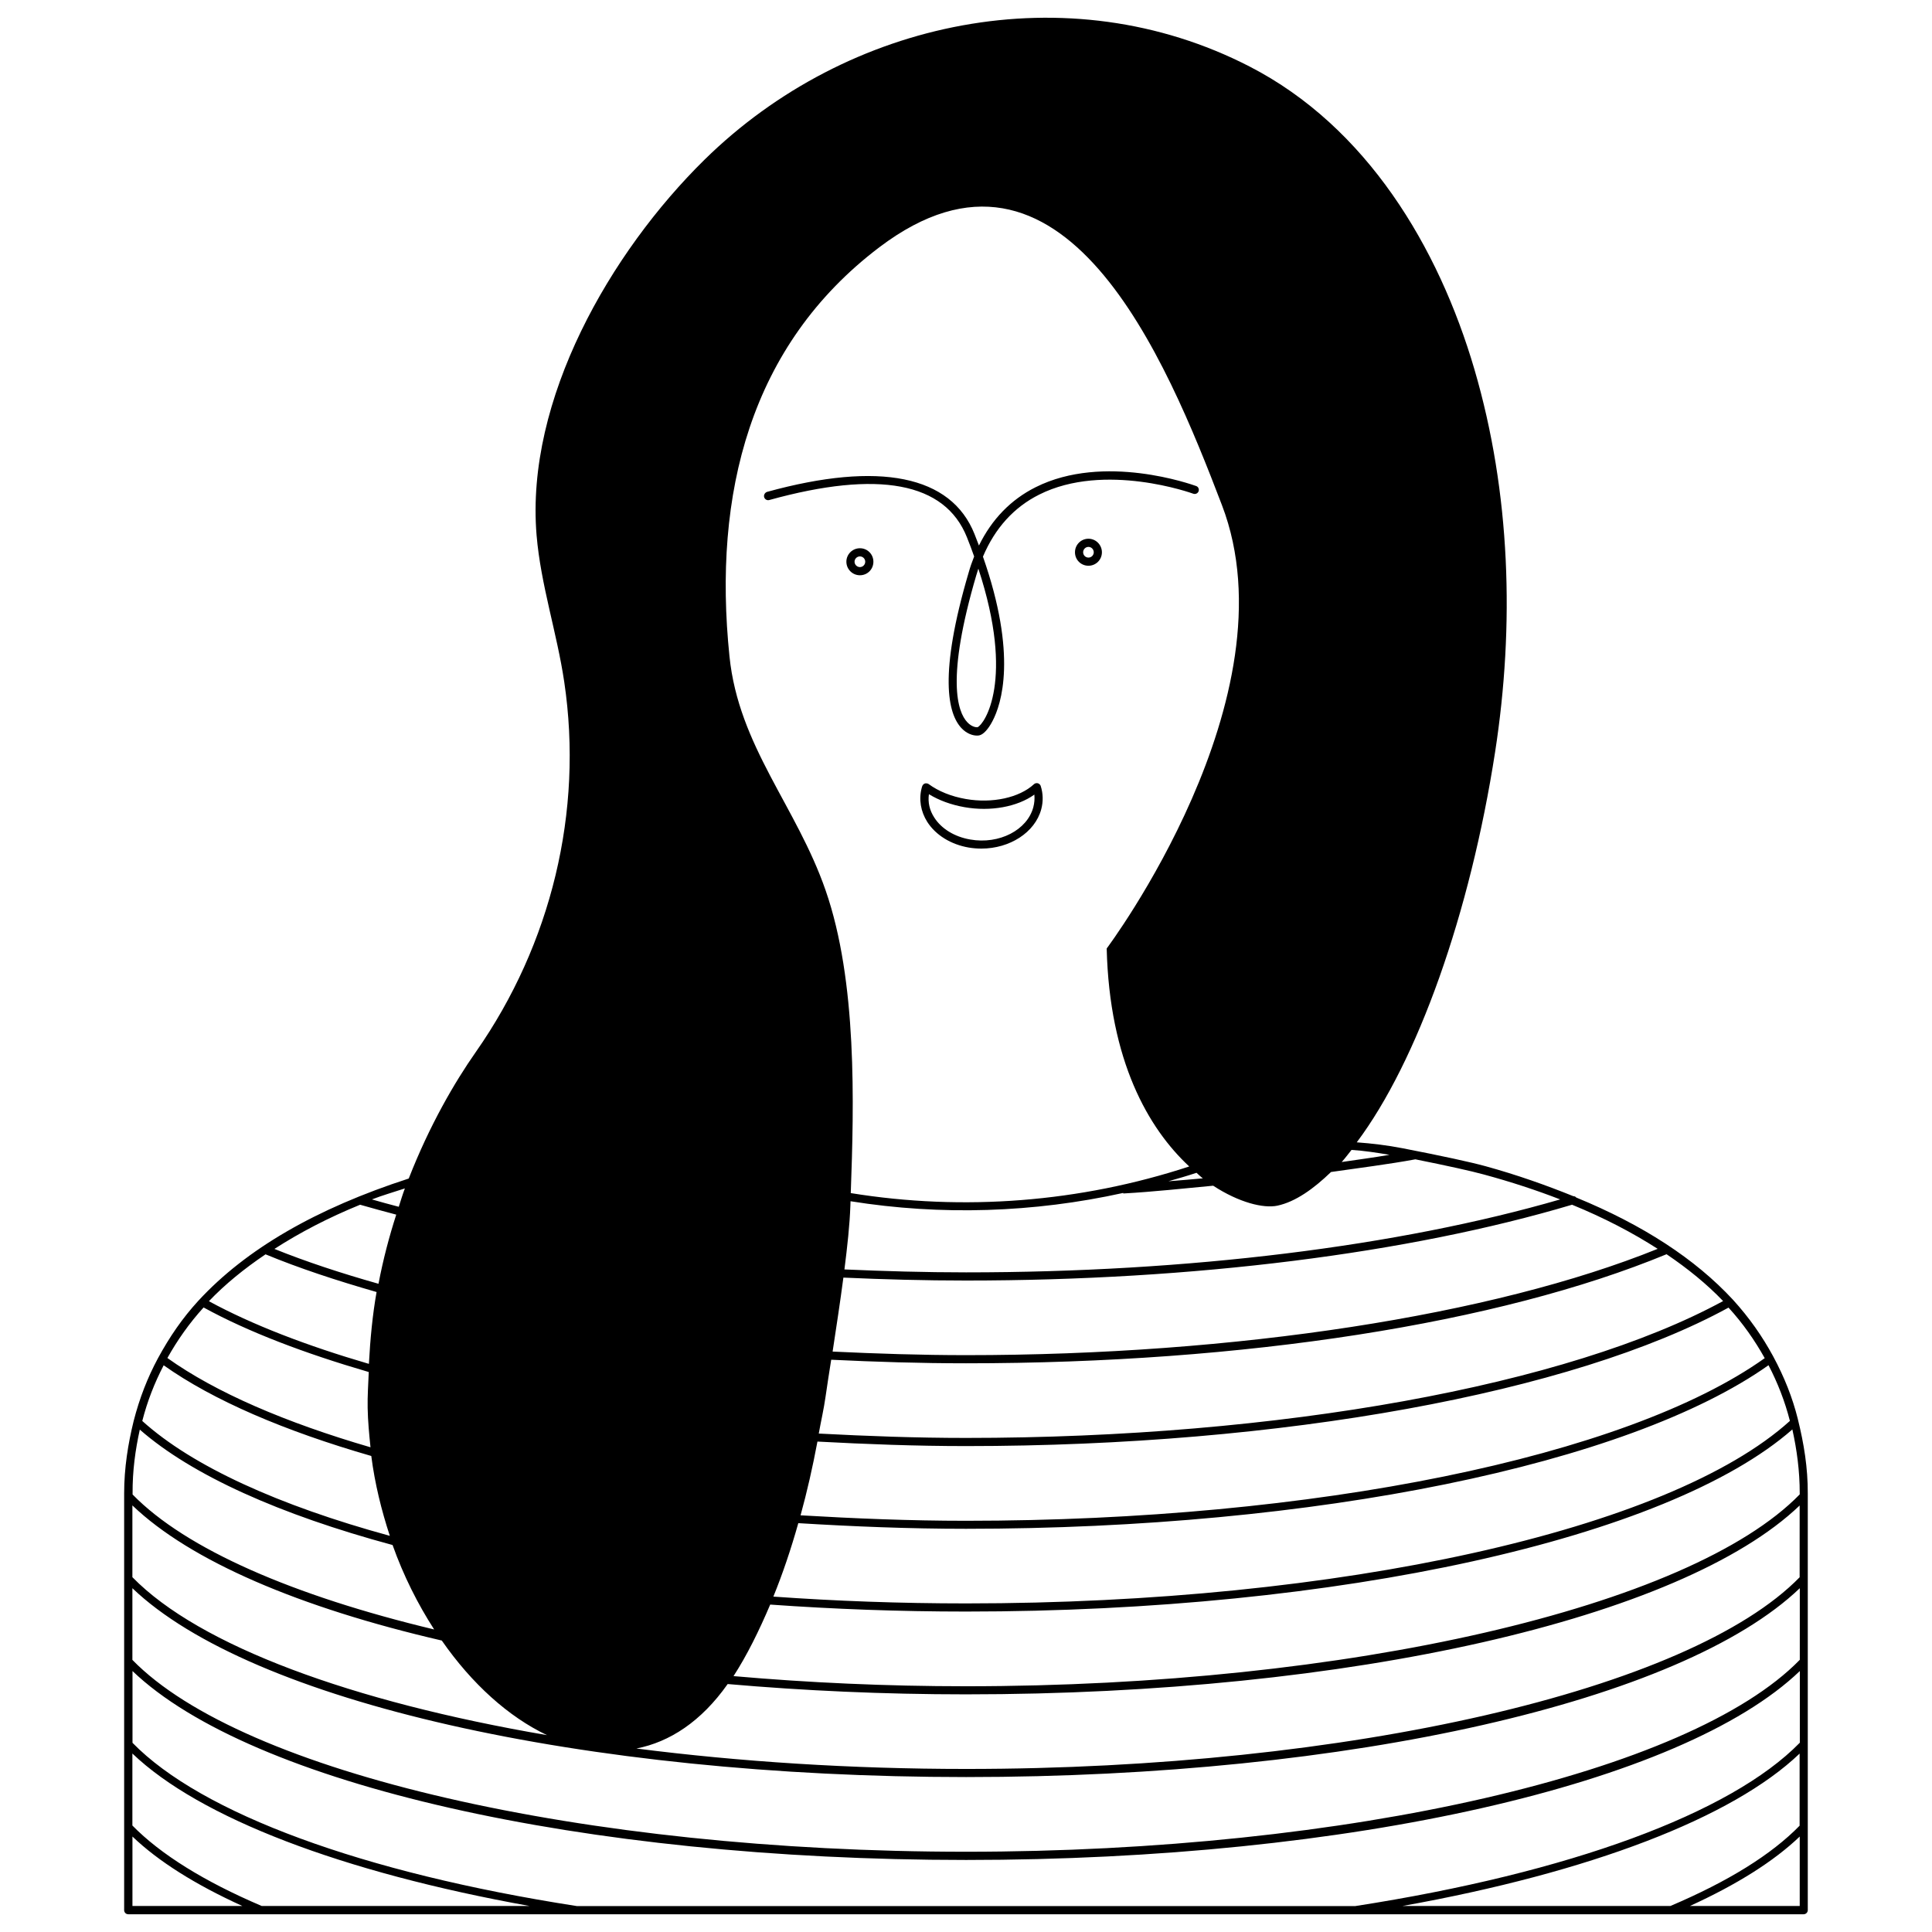 <?xml version="1.0" encoding="UTF-8"?>
<!-- Uploaded to: ICON Repo, www.svgrepo.com, Generator: ICON Repo Mixer Tools -->
<svg width="800px" height="800px" version="1.1" viewBox="144 144 512 512" xmlns="http://www.w3.org/2000/svg">
 <defs>
  <clipPath id="a">
   <path d="m176 148.09h448v503.81h-448z"/>
  </clipPath>
 </defs>
 <g clip-path="url(#a)">
  <path d="m620.44 520.03c-1.426-5.668-3.527-11-6.551-16.625-2.832-5.207-6.234-10.117-10.621-14.945-10.012-10.832-23.91-19.859-41.543-27.102-0.211-0.25-0.461-0.355-0.777-0.355-7.18-2.898-14.777-5.606-23.219-7.934-3.969-1.09-11.379-2.707-22.105-4.785-3.988-0.777-8.02-1.258-12.07-1.555 16.102-21.453 30.039-60.625 36.672-103.49 5.184-33.566 4.094-68.625-5.481-101.33-9.531-32.516-28.59-64.32-59.574-80.273-48.137-24.793-106.6-12.531-144.47 24.688-24.891 24.473-47.5 63.559-44.5 99.52 1.113 13.184 5.394 25.82 7.328 38.855 5.121 34.406-3.465 69.547-23.406 98.055-5.668 8.082-12.301 19.48-17.801 33.566-24.414 7.914-43.055 18.621-55.754 32.391-4.199 4.578-7.598 9.508-10.746 15.305-2.707 5.059-4.809 10.391-6.402 16.562-1.492 6.086-2.519 12.426-2.519 19.188v110.44c0 0.609 0.484 1.09 1.09 1.09h444c0.586 0 1.09-0.484 1.09-1.09v-110.44c0.02-6.805-1.008-13.145-2.644-19.734zm0.504 107.77c-7.473 7.684-18.996 14.82-34.281 21.309h-71.016c49.688-8.902 87.453-23.344 105.27-40.391v19.082zm0-21.938c-18.262 18.703-61.086 34.469-117.77 43.266h-206.31c-56.68-8.797-99.523-24.562-117.75-43.266v-19.02c31.34 29.996 119.32 50.066 220.92 50.066 101.62 0 189.6-20.047 220.94-50.066v19.02zm-407.58 43.246c-15.305-6.527-26.809-13.707-34.281-21.328v-19.082c17.82 17.047 55.586 31.469 105.27 40.41h-70.992zm75.59-45.281c-51.66-8.836-92.133-23.68-109.87-41.859v-19.02c15.387 14.738 44.336 27.102 81.996 35.812 7.996 11.504 17.676 20.215 27.875 25.066zm331.99-19.941c-29.156 29.934-119.86 50.844-220.94 50.844-101.05 0-191.74-20.887-220.92-50.844v-18.996c31.363 29.996 119.34 50.047 220.94 50.047 101.62 0 189.6-20.047 220.94-50.047v18.996zm0-21.918c-29.156 29.934-119.86 50.82-220.92 50.82-30.543 0-60.121-1.93-87.367-5.414 8.797-1.723 17.152-7.117 24.184-17.086 20.152 1.762 41.312 2.731 63.145 2.731 101.62 0 189.6-20.047 220.94-50.047l-0.004 18.996zm0-21.938c-29.156 29.934-119.89 50.844-220.94 50.844-21.16 0-41.816-0.945-61.613-2.688 3.57-5.519 6.758-11.988 9.719-18.957 16.773 1.195 34.133 1.848 51.891 1.848 98.664 0 186.01-19.332 218.99-48.262 1.195 5.394 1.953 11 1.953 16.898zm-378.76-12.488c-22.484-6.551-40.996-14.504-53.824-23.656 2.644-4.723 5.793-9.215 9.594-13.395 11.82 6.484 26.766 12.152 43.77 17.109-0.125 3.168-0.355 6.254-0.293 9.531 0.062 3.523 0.398 6.969 0.754 10.41zm118.44-1.512c12.91 0.691 26.031 1.195 39.402 1.195 83.527 0 160.71-14.066 202.05-36.695 3.82 4.176 6.949 8.668 9.594 13.395-36.734 26.176-119.45 43.098-211.66 43.098-14.988 0-29.559-0.609-43.852-1.449 1.723-6.254 3.191-12.723 4.473-19.543zm-118.23 3.82c0.945 7.367 2.707 14.441 4.914 21.16-29.348-8.02-52.293-18.41-65.602-30.438 1.324-5.184 3.234-10.078 5.668-14.758 13.117 9.297 32.012 17.402 55.02 24.035zm113.17 17.801c14.504 0.883 29.262 1.492 44.441 1.492 92.43 0 175.47-17.023 212.67-43.348 2.434 4.68 4.344 9.574 5.668 14.758-31.973 28.949-119.43 48.367-218.32 48.367-17.465 0-34.555-0.629-51.074-1.805 2.453-6.031 4.656-12.535 6.609-19.465zm245.08-58.859c-41.125 22.379-117.68 36.273-200.64 36.273-13.246 0-26.199-0.484-39.023-1.156 0.586-3.273 1.324-6.402 1.805-9.805 0.441-3.023 0.945-6.383 1.492-9.762 11.734 0.566 23.594 0.945 35.727 0.945 73.684 0 141.23-10.539 185.65-28.906 5.648 3.824 10.707 7.938 14.988 12.41zm-361.21-25.527c3.086 0.902 6.359 1.762 9.574 2.625-1.848 5.75-3.465 11.82-4.703 18.324-9.949-2.812-19.27-5.879-27.582-9.238 6.715-4.324 14.23-8.25 22.711-11.711zm128.07 19.312c10.707 0.484 21.516 0.777 32.516 0.777 60.184 0 117.18-7.16 160.59-20.09 8.48 3.465 15.996 7.391 22.691 11.691-43.602 17.633-111.76 28.172-183.28 28.172-11.945 0-23.723-0.398-35.371-0.945 0.965-6.359 1.992-13.035 2.856-19.605zm189.96-20.719c-42.93 12.449-98.602 19.332-157.44 19.332-10.875 0-21.621-0.316-32.242-0.777 0.754-5.984 1.406-11.82 1.574-16.898 0.02-0.355 0.02-0.797 0.043-1.176 23.973 3.84 48.535 3.043 72.277-2.203v0.148c8.164-0.461 15.934-1.324 23.824-2.059 6.863 4.473 13.328 6.066 17.023 5.289 4.785-1.027 9.551-4.43 14.211-8.922 7.496-1.09 15.199-2.035 22.355-3.359 8.438 1.699 14.758 3.086 18.094 4.008 7.246 1.957 13.984 4.18 20.281 6.617zm-94.695-5.586c-3.043 0.25-6.047 0.566-9.133 0.777 2.5-0.715 4.996-1.426 7.453-2.246 0.566 0.484 1.113 1.07 1.68 1.469zm49.457-6.234c-4.113 0.715-8.438 1.281-12.66 1.91 0.859-0.965 1.742-2.121 2.602-3.211 3.363 0.211 6.699 0.734 10.059 1.301zm-135.21-240.5c48.766-36.945 76.055 29.746 90.812 68.328 19.461 50.863-30.543 117.49-30.543 117.49 0.734 29.766 11.02 47.695 21.875 57.77-28.926 9.488-59.805 11.902-89.699 7.055 0.859-23.723 1.723-56.133-6.676-80.254-7.707-22.23-23.031-38.164-25.465-61.969-4.449-43.074 5.457-82.457 39.695-108.42zm-127.34 254.27c-2.394-0.629-4.809-1.277-7.117-1.949 2.731-1.07 5.816-1.953 8.734-2.918-0.59 1.574-1.094 3.231-1.617 4.867zm-35.309 12.598c8.859 3.672 18.828 6.949 29.43 9.992-1.07 6.004-1.68 12.426-2.035 19.039-16.457-4.809-30.898-10.348-42.402-16.605 4.301-4.512 9.379-8.625 15.008-12.426zm-33.316 46.453c13.832 12.113 37.176 22.547 66.984 30.586 2.898 8.145 6.676 15.641 11.02 22.379-37.199-8.902-65.789-21.266-79.918-35.77v-0.293c-0.039-5.941 0.719-11.504 1.914-16.902zm-1.953 107.84c6.844 6.551 16.625 12.723 29.137 18.41h-29.137zm412.73 18.41c12.469-5.688 22.25-11.84 29.117-18.41v18.41z"/>
 </g>
 <path d="m432.45 286.77c-1.973 0-3.57 1.594-3.57 3.59 0 1.996 1.594 3.57 3.57 3.57 1.973 0 3.57-1.594 3.57-3.57-0.004-1.973-1.598-3.59-3.57-3.59zm0 4.996c-0.777 0-1.406-0.629-1.406-1.406 0-0.777 0.629-1.426 1.406-1.426s1.406 0.652 1.406 1.426c0 0.777-0.629 1.406-1.406 1.406z"/>
 <path d="m371.89 289.29c-1.973 0-3.59 1.594-3.59 3.57 0 1.973 1.594 3.59 3.59 3.59s3.57-1.594 3.57-3.59c-0.004-1.996-1.598-3.57-3.57-3.57zm0 4.996c-0.777 0-1.426-0.652-1.426-1.426 0-0.777 0.652-1.406 1.426-1.406 0.777 0 1.406 0.629 1.406 1.406 0 0.777-0.629 1.426-1.406 1.426z"/>
 <path d="m419.04 351.57c-0.418-0.082-0.754 0-1.027 0.25-3.906 3.609-11.082 5.144-18.055 3.926-3.84-0.672-7.242-2.035-9.867-3.969-0.25-0.168-0.566-0.211-0.922-0.168-0.336 0.105-0.566 0.316-0.715 0.609-0.082 0.168-0.148 0.398-0.188 0.566-0.82 3.066-0.273 6.254 1.469 9.027 2.246 3.504 6.254 5.984 11 6.801 1.133 0.188 2.246 0.273 3.359 0.273 7.453 0 14.191-4.242 15.848-10.434 0.547-2.035 0.504-4.176-0.148-6.172-0.105-0.332-0.398-0.586-0.754-0.711zm-1.199 6.34c-1.594 6.047-9.027 9.93-16.73 8.566-4.137-0.715-7.621-2.832-9.531-5.836-1.219-1.891-1.723-3.969-1.406-6.172 2.664 1.637 5.879 2.812 9.426 3.441 6.906 1.219 14-0.082 18.516-3.336 0.105 1.109 0.023 2.203-0.273 3.336z"/>
 <path d="m400.25 286.39c0.691 1.762 1.344 3.422 1.91 5.082-0.547 1.363-1.051 2.812-1.469 4.305-7.996 27.145-5.457 37.367-1.91 41.164 1.449 1.555 3.086 1.996 4.113 1.996 0.25 0 0.484-0.02 0.652-0.062 1.051-0.23 2.352-1.617 3.465-3.758 2.394-4.535 6.633-17.465-2.519-43.602 3.191-7.535 8.188-13.078 14.906-16.438 17.359-8.734 40.621-0.316 40.852-0.23 0.547 0.188 1.176-0.082 1.387-0.652 0.211-0.566-0.082-1.195-0.629-1.387-1.027-0.355-24.414-8.797-42.57 0.316-6.57 3.297-11.586 8.48-15.008 15.449-0.379-1.008-0.754-1.996-1.176-3.043-6.191-15.535-25.211-19.375-55-11.168-0.555 0.207-0.91 0.816-0.742 1.402 0.188 0.59 0.777 0.906 1.32 0.758 28.969-8.02 46.605-4.703 52.418 9.867zm2.5 9.992c0.168-0.566 0.355-1.133 0.523-1.68 9.762 29.684 1.531 41.27-0.188 42.004-0.293 0.082-1.531-0.02-2.731-1.301-2.582-2.707-5.711-11.484 2.394-39.023z"/>
</svg>